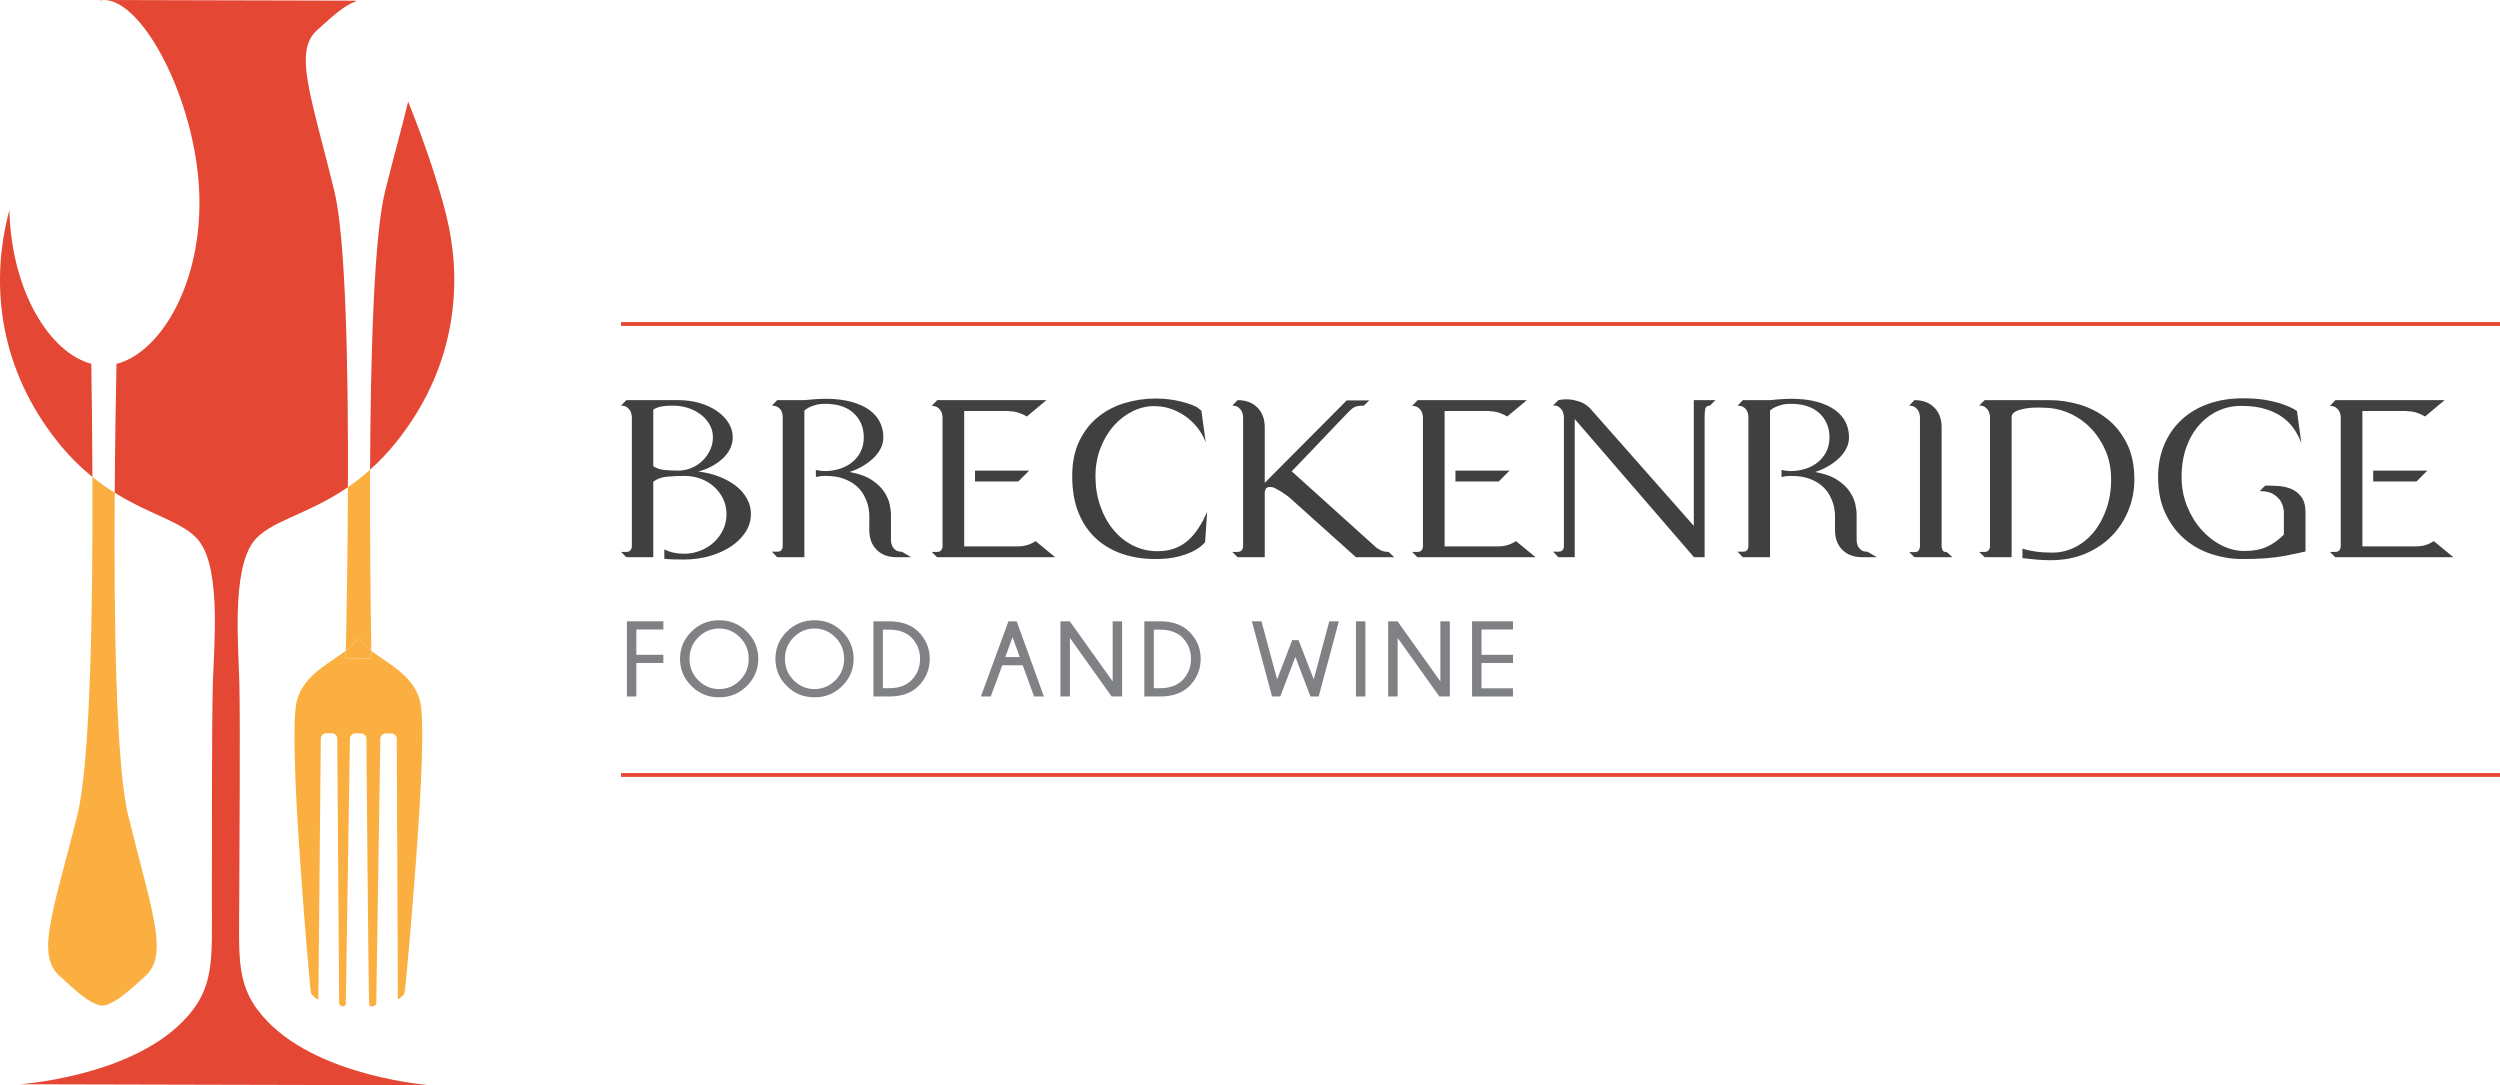 <?xml version="1.0" encoding="utf-8"?>
<!-- Generator: Adobe Illustrator 16.0.0, SVG Export Plug-In . SVG Version: 6.00 Build 0)  -->
<!DOCTYPE svg PUBLIC "-//W3C//DTD SVG 1.1//EN" "http://www.w3.org/Graphics/SVG/1.1/DTD/svg11.dtd">
<svg version="1.1" id="Layer_1" xmlns="http://www.w3.org/2000/svg" xmlns:xlink="http://www.w3.org/1999/xlink" x="0px" y="0px"
	 width="372.312px" height="161.625px" viewBox="0 0 372.312 161.625" enable-background="new 0 0 372.312 161.625"
	 xml:space="preserve">
<polyline fill="#808184" points="98.79,92.528 98.79,93.749 94.767,93.749 94.767,97.515 98.79,97.515 98.79,98.737 94.767,98.737 
	94.767,103.725 93.359,103.725 93.359,92.528 98.79,92.528 "/>
<path fill="#808184" d="M111.228,94.069c1.127,1.131,1.692,2.476,1.692,4.038c0,1.571-0.565,2.922-1.692,4.05
	c-1.129,1.128-2.508,1.691-4.137,1.691c-1.623,0-2.999-0.563-4.128-1.691c-1.128-1.128-1.692-2.479-1.692-4.05
	c0-1.562,0.564-2.907,1.692-4.038c1.129-1.131,2.505-1.698,4.128-1.698C108.72,92.371,110.099,92.938,111.228,94.069
	 M107.091,93.601c-1.193,0-2.225,0.438-3.096,1.312c-0.872,0.874-1.308,1.938-1.308,3.195c0,1.265,0.436,2.334,1.308,3.206
	c0.871,0.87,1.903,1.307,3.096,1.307c1.199,0,2.234-0.437,3.105-1.307c0.872-0.872,1.307-1.941,1.307-3.206
	c0-1.257-0.435-2.321-1.307-3.195C109.325,94.038,108.29,93.601,107.091,93.601z"/>
<path fill="#808184" d="M125.435,94.069c1.128,1.131,1.692,2.476,1.692,4.038c0,1.571-0.564,2.922-1.692,4.05
	c-1.129,1.128-2.508,1.691-4.137,1.691c-1.623,0-2.999-0.563-4.128-1.691c-1.128-1.128-1.692-2.479-1.692-4.05
	c0-1.562,0.564-2.907,1.692-4.038c1.129-1.131,2.505-1.698,4.128-1.698C122.927,92.371,124.306,92.938,125.435,94.069
	 M121.298,93.601c-1.193,0-2.225,0.438-3.096,1.312c-0.872,0.874-1.308,1.938-1.308,3.195c0,1.265,0.436,2.334,1.308,3.206
	c0.871,0.87,1.903,1.307,3.096,1.307c1.199,0,2.234-0.437,3.105-1.307c0.872-0.872,1.307-1.941,1.307-3.206
	c0-1.257-0.435-2.321-1.307-3.195C123.532,94.038,122.497,93.601,121.298,93.601z"/>
<path fill="#808184" d="M132.44,92.528c1.868,0.01,3.32,0.537,4.358,1.579c1.11,1.12,1.665,2.459,1.665,4.015
	c0,1.572-0.566,2.926-1.696,4.062c-1.017,1.018-2.459,1.53-4.327,1.541h-2.365V92.528H132.44 M131.483,93.773v8.715h0.95
	c1.39,0,2.482-0.385,3.275-1.152c0.877-0.877,1.315-1.948,1.315-3.214c0-1.255-0.438-2.327-1.315-3.213
	c-0.793-0.757-1.885-1.136-3.275-1.136H131.483z"/>
<path fill="#808184" d="M151.408,92.528l4.054,11.196H154l-1.689-4.652h-3.043l-1.72,4.652h-1.47l4.108-11.196H151.408
	 M151.867,97.858l-1.074-2.974l-1.082,2.974H151.867z"/>
<polyline fill="#808184" points="159.321,92.528 165.702,101.476 165.702,92.528 167.11,92.528 167.11,103.725 165.553,103.725 
	159.336,95.002 159.336,103.725 157.928,103.725 157.928,92.528 159.321,92.528 "/>
<path fill="#808184" d="M172.789,92.528c1.867,0.01,3.319,0.537,4.357,1.579c1.11,1.12,1.665,2.459,1.665,4.015
	c0,1.572-0.565,2.926-1.696,4.062c-1.017,1.018-2.459,1.53-4.326,1.541h-2.367V92.528H172.789 M171.832,93.773v8.715h0.949
	c1.389,0,2.482-0.385,3.275-1.152c0.877-0.877,1.316-1.948,1.316-3.214c0-1.255-0.439-2.327-1.316-3.213
	c-0.793-0.757-1.886-1.136-3.275-1.136H171.832z"/>
<polyline fill="#808184" points="193.383,95.328 195.647,101.172 197.966,92.528 199.39,92.528 196.386,103.725 195.157,103.725 
	192.916,97.826 190.667,103.725 189.438,103.725 186.434,92.528 187.866,92.528 190.193,101.172 192.441,95.328 193.383,95.328 "/>
<rect x="201.933" y="92.528" fill="#808184" width="1.408" height="11.196"/>
<polyline fill="#808184" points="208.125,92.528 214.506,101.476 214.506,92.528 215.915,92.528 215.915,103.725 214.358,103.725 
	208.141,95.002 208.141,103.725 206.733,103.725 206.733,92.528 208.125,92.528 "/>
<polyline fill="#808184" points="225.321,92.528 225.321,93.749 220.636,93.749 220.636,97.515 225.321,97.515 225.321,98.737 
	220.636,98.737 220.636,102.503 225.321,102.503 225.321,103.725 219.227,103.725 219.227,92.528 225.321,92.528 "/>
<path fill="#404041" d="M104.012,70.223c1.12,0.138,2.16,0.395,3.121,0.771c0.96,0.377,1.789,0.84,2.487,1.389
	c0.697,0.549,1.239,1.179,1.629,1.887c0.388,0.709,0.583,1.475,0.583,2.299c0,0.938-0.264,1.817-0.789,2.641
	c-0.526,0.824-1.241,1.538-2.144,2.144s-1.961,1.087-3.172,1.44c-1.213,0.355-2.504,0.532-3.876,0.532
	c-0.503,0-1.001-0.006-1.492-0.018c-0.492-0.012-0.966-0.041-1.423-0.086v-1.405c0.868,0.434,1.84,0.65,2.915,0.65
	c0.869,0,1.691-0.153,2.469-0.463c0.777-0.308,1.452-0.73,2.024-1.268c0.571-0.537,1.023-1.161,1.355-1.87
	c0.331-0.708,0.497-1.476,0.497-2.298c0-0.824-0.166-1.577-0.497-2.265c-0.332-0.686-0.778-1.286-1.338-1.801
	c-0.561-0.514-1.223-0.914-1.989-1.2c-0.767-0.285-1.584-0.429-2.453-0.429s-1.731,0.04-2.589,0.12
	c-0.858,0.081-1.538,0.338-2.041,0.771v11.217h-4.013l-0.789-0.789h0.789c0.206,0,0.366-0.039,0.48-0.12
	c0.115-0.08,0.194-0.177,0.241-0.291c0.068-0.115,0.102-0.252,0.102-0.413V62.026c-0.023-0.275-0.091-0.537-0.205-0.789
	c-0.115-0.206-0.281-0.396-0.498-0.567c-0.217-0.171-0.52-0.257-0.909-0.257l0.789-0.823h7.752c1.12,0,2.172,0.144,3.155,0.429
	c0.983,0.286,1.84,0.682,2.572,1.184c0.732,0.503,1.309,1.092,1.733,1.766c0.423,0.675,0.634,1.391,0.634,2.146
	c0,0.594-0.126,1.153-0.377,1.68c-0.252,0.526-0.606,1.006-1.063,1.441c-0.458,0.434-0.995,0.822-1.613,1.166
	C105.452,69.742,104.766,70.017,104.012,70.223 M100.993,70.085c0.709,0,1.383-0.136,2.024-0.411c0.64-0.273,1.189-0.64,1.646-1.098
	c0.458-0.457,0.823-0.983,1.098-1.578c0.274-0.593,0.411-1.222,0.411-1.885s-0.16-1.281-0.48-1.854
	c-0.32-0.57-0.749-1.067-1.286-1.492c-0.537-0.423-1.166-0.754-1.886-0.993c-0.721-0.24-1.481-0.361-2.281-0.361
	c-0.846,0-1.498,0.058-1.955,0.171c-0.458,0.116-0.789,0.264-0.995,0.447v8.402c0.503,0.32,1.081,0.51,1.732,0.565
	C99.673,70.057,100.33,70.085,100.993,70.085z"/>
<path fill="#404041" d="M135.703,82.982h-2.195c-1.235,0-2.218-0.365-2.949-1.099c-0.733-0.73-1.098-1.715-1.098-2.949v-2.4
	c-0.046-0.572-0.132-1.069-0.257-1.493c-0.126-0.423-0.321-0.874-0.583-1.354c-0.264-0.48-0.641-0.932-1.132-1.354
	c-0.492-0.423-1.11-0.772-1.852-1.047c-0.744-0.273-1.664-0.411-2.762-0.411c-0.503,0-0.96,0.058-1.372,0.172v-1.062
	c0.457,0.113,0.915,0.171,1.372,0.171c0.709,0,1.407-0.104,2.093-0.31c0.686-0.205,1.303-0.52,1.852-0.941
	c0.549-0.423,0.989-0.95,1.32-1.578c0.332-0.629,0.498-1.367,0.498-2.212c0-1.442-0.498-2.63-1.492-3.568
	c-0.995-0.937-2.418-1.406-4.271-1.406c-0.571,0-1.045,0.059-1.423,0.172c-0.377,0.114-0.692,0.229-0.943,0.344
	c-0.275,0.136-0.514,0.296-0.72,0.479v21.85h-4.048l-0.788-0.823h0.788c0.206,0,0.366-0.035,0.481-0.104
	c0.114-0.068,0.194-0.159,0.239-0.273c0.069-0.115,0.103-0.252,0.103-0.413V61.991c0-0.069-0.017-0.189-0.051-0.36
	c-0.034-0.172-0.103-0.348-0.206-0.532c-0.102-0.183-0.263-0.343-0.48-0.479c-0.218-0.137-0.509-0.206-0.874-0.206l0.788-0.823
	h4.048c0.365-0.021,0.731-0.056,1.097-0.102c0.32-0.023,0.652-0.046,0.995-0.07c0.343-0.021,0.674-0.034,0.994-0.034
	c1.487,0,2.779,0.15,3.876,0.446c1.098,0.297,2.001,0.704,2.71,1.218c0.708,0.514,1.235,1.12,1.578,1.818
	c0.342,0.698,0.514,1.445,0.514,2.247c0,0.57-0.126,1.113-0.377,1.629c-0.252,0.514-0.606,0.994-1.064,1.439
	c-0.457,0.446-0.994,0.853-1.612,1.219c-0.617,0.365-1.28,0.663-1.989,0.891c1.395,0.252,2.498,0.647,3.31,1.184
	c0.811,0.537,1.429,1.126,1.852,1.767c0.423,0.64,0.697,1.263,0.823,1.87c0.126,0.604,0.189,1.08,0.189,1.423v4.012
	c0.023,0.298,0.091,0.572,0.206,0.823c0.114,0.206,0.274,0.39,0.48,0.549c0.206,0.16,0.514,0.241,0.926,0.241L135.703,82.982"/>
<path fill="#404041" d="M139.545,82.982l-0.789-0.789h0.789c0.205,0,0.365-0.039,0.48-0.12c0.114-0.08,0.194-0.177,0.24-0.291
	c0.068-0.115,0.103-0.252,0.103-0.413V62.06c-0.023-0.274-0.092-0.536-0.206-0.788c-0.115-0.206-0.28-0.396-0.497-0.567
	c-0.218-0.17-0.52-0.256-0.909-0.256l0.823-0.858h16.258l-2.916,2.437c-0.228-0.139-0.48-0.264-0.754-0.378
	c-0.251-0.114-0.539-0.212-0.857-0.291c-0.322-0.08-0.676-0.12-1.064-0.12v-0.035h-6.654v20.167h7.956
	c0.389,0,0.744-0.034,1.065-0.103c0.32-0.067,0.605-0.159,0.857-0.274c0.274-0.114,0.526-0.25,0.754-0.412l2.916,2.402H139.545
	 M153.265,70.085l-1.613,1.613h-6.447v-1.613H153.265z"/>
<path fill="#404041" d="M177.822,82.022c-0.595,0.319-1.361,0.604-2.298,0.856c-0.938,0.251-2.092,0.377-3.464,0.377
	c-1.761,0-3.391-0.252-4.888-0.755c-1.498-0.502-2.807-1.262-3.926-2.28c-1.121-1.018-1.996-2.298-2.624-3.842
	c-0.63-1.543-0.944-3.366-0.944-5.47c0-1.99,0.343-3.709,1.03-5.163c0.685-1.451,1.605-2.652,2.76-3.6
	c1.155-0.949,2.487-1.653,3.996-2.11c1.509-0.458,3.075-0.687,4.699-0.687c0.639,0,1.28,0.04,1.92,0.12s1.235,0.189,1.784,0.326
	c0.549,0.137,1.029,0.28,1.44,0.429c0.412,0.148,0.733,0.291,0.961,0.43c0.114,0.091,0.211,0.166,0.291,0.222
	c0.08,0.058,0.143,0.109,0.19,0.155c0.068,0.067,0.125,0.115,0.17,0.137l0.652,4.733c-0.229-0.641-0.571-1.281-1.029-1.92
	c-0.458-0.642-1.011-1.219-1.664-1.733c-0.651-0.514-1.4-0.938-2.246-1.27c-0.846-0.33-1.772-0.496-2.778-0.496
	c-1.098,0-2.173,0.263-3.224,0.789c-1.052,0.525-1.984,1.252-2.796,2.178c-0.811,0.925-1.462,2.028-1.955,3.309
	c-0.491,1.281-0.737,2.664-0.737,4.151c0,1.578,0.234,3.046,0.703,4.407c0.469,1.36,1.115,2.544,1.939,3.55
	c0.822,1.006,1.799,1.795,2.931,2.367c1.132,0.57,2.35,0.856,3.654,0.856c0.96,0,1.811-0.138,2.554-0.412
	c0.744-0.273,1.407-0.669,1.991-1.183c0.583-0.514,1.108-1.131,1.577-1.853c0.468-0.72,0.897-1.525,1.286-2.418l-0.309,4.527
	C179.057,81.233,178.508,81.656,177.822,82.022"/>
<path fill="#404041" d="M201.934,82.982l-10.016-8.987c-0.366-0.251-0.709-0.491-1.029-0.719c-0.297-0.185-0.595-0.355-0.891-0.516
	c-0.297-0.16-0.572-0.239-0.824-0.239c-0.388,0-0.623,0.113-0.703,0.343c-0.08,0.228-0.12,0.366-0.12,0.412v9.706h-4.046
	l-0.789-0.789h0.789c0.206,0,0.365-0.039,0.481-0.12c0.114-0.08,0.193-0.177,0.239-0.291c0.069-0.115,0.103-0.252,0.103-0.413
	V62.026c-0.023-0.275-0.091-0.537-0.206-0.789c-0.114-0.206-0.28-0.396-0.497-0.567c-0.217-0.171-0.52-0.257-0.909-0.257
	l0.789-0.823c1.235,0,2.218,0.366,2.949,1.099c0.732,0.73,1.098,1.715,1.098,2.948v8.268l12.211-12.28h3.361l-0.823,0.789
	c-0.617,0-1.058,0.063-1.32,0.188c-0.264,0.126-0.486,0.28-0.668,0.464c-0.024,0.022-0.185,0.188-0.481,0.496
	c-0.297,0.31-0.686,0.71-1.166,1.201c-0.479,0.492-1.017,1.053-1.612,1.682c-0.595,0.629-1.212,1.279-1.852,1.955
	c-0.64,0.675-1.275,1.337-1.904,1.988s-1.206,1.252-1.73,1.802l12.587,11.352c0.137,0.115,0.365,0.252,0.686,0.411
	c0.32,0.161,0.708,0.241,1.166,0.241l0.823,0.789H201.934"/>
<path fill="#404041" d="M211.09,82.982l-0.789-0.789h0.789c0.206,0,0.366-0.039,0.481-0.12c0.112-0.08,0.192-0.177,0.238-0.291
	c0.069-0.115,0.104-0.252,0.104-0.413V62.06c-0.024-0.274-0.092-0.536-0.206-0.788c-0.115-0.206-0.281-0.396-0.498-0.567
	c-0.217-0.17-0.52-0.256-0.909-0.256l0.824-0.858h16.257l-2.916,2.437c-0.228-0.139-0.479-0.264-0.754-0.378
	c-0.252-0.114-0.538-0.212-0.856-0.291c-0.321-0.08-0.676-0.12-1.063-0.12v-0.035h-6.655v20.167h7.957
	c0.39,0,0.743-0.034,1.064-0.103c0.319-0.067,0.604-0.159,0.856-0.274c0.275-0.114,0.527-0.25,0.755-0.412l2.915,2.402H211.09
	 M224.81,70.085l-1.611,1.613h-6.448v-1.613H224.81z"/>
<path fill="#404041" d="M255.473,59.59l-0.822,0.823c-0.39,0-0.617,0.155-0.687,0.463c-0.069,0.309-0.103,0.692-0.103,1.15v20.956
	h-1.611v-0.034l-17.733-20.545v20.579h-2.435l-0.79-0.823h0.79c0.206,0,0.365-0.035,0.479-0.104s0.193-0.159,0.239-0.273
	c0.07-0.115,0.104-0.252,0.104-0.413V61.991c-0.024-0.274-0.092-0.537-0.206-0.789c-0.115-0.206-0.281-0.395-0.497-0.566
	c-0.218-0.171-0.521-0.257-0.91-0.257l0.79-0.789c0.548-0.114,1.108-0.147,1.68-0.102c0.481,0.046,0.988,0.16,1.527,0.342
	c0.537,0.183,1.034,0.503,1.492,0.96l15.469,17.527V59.59H255.473"/>
<path fill="#404041" d="M279.516,82.982h-2.194c-1.235,0-2.219-0.365-2.949-1.099c-0.733-0.73-1.098-1.715-1.098-2.949v-2.4
	c-0.047-0.572-0.133-1.069-0.259-1.493c-0.126-0.423-0.319-0.874-0.583-1.354c-0.263-0.48-0.64-0.932-1.132-1.354
	c-0.491-0.423-1.108-0.772-1.851-1.047c-0.743-0.273-1.664-0.411-2.763-0.411c-0.503,0-0.96,0.058-1.37,0.172v-1.062
	c0.457,0.113,0.914,0.171,1.37,0.171c0.71,0,1.406-0.104,2.094-0.31c0.685-0.205,1.303-0.52,1.851-0.941
	c0.549-0.423,0.99-0.95,1.322-1.578c0.331-0.629,0.497-1.367,0.497-2.212c0-1.442-0.497-2.63-1.493-3.568
	c-0.994-0.937-2.417-1.406-4.271-1.406c-0.57,0-1.046,0.059-1.423,0.172c-0.377,0.114-0.691,0.229-0.942,0.344
	c-0.275,0.136-0.516,0.296-0.721,0.479v21.85h-4.048l-0.789-0.823h0.789c0.206,0,0.365-0.035,0.481-0.104
	c0.114-0.068,0.193-0.159,0.24-0.273c0.067-0.115,0.102-0.252,0.102-0.413V61.991c0-0.069-0.016-0.189-0.051-0.36
	c-0.034-0.172-0.104-0.348-0.205-0.532c-0.104-0.183-0.264-0.343-0.481-0.479s-0.509-0.206-0.875-0.206l0.789-0.823h4.048
	c0.365-0.021,0.731-0.056,1.098-0.102c0.319-0.023,0.651-0.046,0.995-0.07c0.343-0.021,0.674-0.034,0.993-0.034
	c1.486,0,2.778,0.15,3.877,0.446c1.098,0.297,2.001,0.704,2.71,1.218c0.708,0.514,1.233,1.12,1.576,1.818
	c0.345,0.698,0.516,1.445,0.516,2.247c0,0.57-0.126,1.113-0.377,1.629c-0.252,0.514-0.607,0.994-1.064,1.439
	c-0.457,0.446-0.994,0.853-1.612,1.219c-0.616,0.365-1.279,0.663-1.988,0.891c1.394,0.252,2.498,0.647,3.31,1.184
	c0.812,0.537,1.429,1.126,1.853,1.767c0.423,0.64,0.696,1.263,0.822,1.87c0.126,0.604,0.189,1.08,0.189,1.423v4.012
	c0.021,0.298,0.091,0.572,0.206,0.823c0.114,0.206,0.273,0.39,0.479,0.549c0.205,0.16,0.516,0.241,0.927,0.241L279.516,82.982"/>
<path fill="#404041" d="M290.766,82.982h-5.658l-0.789-0.756h0.789c0.364,0,0.595-0.113,0.685-0.343
	c0.092-0.228,0.138-0.377,0.138-0.444V62.026c-0.022-0.275-0.092-0.537-0.206-0.789c-0.113-0.206-0.279-0.396-0.497-0.567
	c-0.218-0.171-0.52-0.257-0.908-0.257l0.789-0.823c1.233,0,2.218,0.366,2.948,1.099c0.733,0.73,1.099,1.715,1.099,2.948v17.836
	c0,0.046,0.04,0.184,0.12,0.411c0.079,0.229,0.303,0.343,0.669,0.343L290.766,82.982"/>
<path fill="#404041" d="M309.716,60.259c1.497,0.445,2.853,1.145,4.065,2.092c1.211,0.949,2.193,2.174,2.949,3.671
	c0.755,1.497,1.132,3.299,1.132,5.401c0,1.578-0.291,3.093-0.875,4.545c-0.583,1.452-1.412,2.732-2.487,3.841
	c-1.075,1.109-2.383,1.989-3.926,2.642c-1.544,0.651-3.276,0.978-5.197,0.978c-0.754,0-1.492-0.035-2.212-0.103
	c-0.72-0.069-1.378-0.137-1.972-0.207v-1.406c0.594,0.185,1.252,0.326,1.972,0.43c0.72,0.103,1.56,0.154,2.521,0.154
	c1.166,0,2.28-0.269,3.345-0.807c1.062-0.539,1.988-1.289,2.777-2.25c0.789-0.962,1.418-2.113,1.888-3.453
	c0.468-1.339,0.703-2.799,0.703-4.38c0-1.58-0.274-3.006-0.823-4.277c-0.549-1.271-1.258-2.365-2.127-3.281
	s-1.853-1.638-2.949-2.164c-1.098-0.525-2.207-0.836-3.328-0.928c-1.418-0.091-2.504-0.08-3.258,0.035s-1.303,0.263-1.646,0.446
	c-0.411,0.207-0.641,0.459-0.686,0.756v20.989h-4.013l-0.823-0.789h0.823c0.182,0,0.331-0.039,0.445-0.12
	c0.113-0.08,0.194-0.177,0.239-0.292c0.07-0.115,0.104-0.251,0.104-0.413V62.003c-0.024-0.274-0.093-0.537-0.206-0.789
	c-0.114-0.206-0.28-0.395-0.497-0.565c-0.219-0.173-0.521-0.259-0.909-0.259l0.823-0.8h9.638
	C306.714,59.59,308.218,59.813,309.716,60.259"/>
<path fill="#404041" d="M343.345,82.124c-0.525,0.137-1.577,0.361-3.154,0.669c-1.578,0.309-3.671,0.463-6.276,0.463
	c-1.51,0-3.014-0.24-4.511-0.721c-1.498-0.479-2.835-1.216-4.014-2.211c-1.178-0.995-2.139-2.265-2.881-3.808
	c-0.743-1.544-1.115-3.379-1.115-5.505c0-1.737,0.304-3.327,0.909-4.768c0.606-1.441,1.458-2.675,2.557-3.705
	c1.097-1.028,2.423-1.823,3.978-2.383c1.555-0.561,3.292-0.84,5.213-0.84c1.396,0,2.595,0.097,3.603,0.292
	c1.006,0.193,1.84,0.417,2.504,0.668c0.755,0.273,1.394,0.583,1.921,0.926l0.65,4.802c-0.228-0.64-0.555-1.292-0.978-1.955
	s-0.983-1.264-1.68-1.801c-0.697-0.537-1.562-0.971-2.59-1.303c-1.028-0.331-2.275-0.497-3.738-0.497
	c-1.212,0-2.351,0.246-3.413,0.736c-1.063,0.492-2.001,1.195-2.813,2.109c-0.811,0.915-1.451,2.024-1.92,3.327
	c-0.47,1.304-0.703,2.767-0.703,4.391c0,1.577,0.274,3.041,0.823,4.391c0.549,1.349,1.263,2.515,2.145,3.499
	c0.88,0.982,1.874,1.755,2.982,2.313c1.11,0.562,2.236,0.841,3.379,0.841c1.304,0,2.406-0.199,3.311-0.601
	c0.902-0.399,1.766-1.011,2.59-1.835v-3.429c-0.046-0.572-0.195-1.074-0.447-1.51c-0.228-0.389-0.589-0.742-1.08-1.063
	c-0.492-0.32-1.183-0.48-2.075-0.48l0.823-0.822c0.617,0,1.275,0.022,1.973,0.067c0.696,0.047,1.344,0.195,1.938,0.446
	c0.594,0.252,1.092,0.652,1.493,1.201c0.398,0.548,0.599,1.326,0.599,2.333V82.124"/>
<path fill="#404041" d="M347.77,82.982l-0.788-0.789h0.788c0.206,0,0.365-0.039,0.48-0.12c0.114-0.08,0.194-0.177,0.24-0.291
	c0.068-0.115,0.103-0.252,0.103-0.413V62.06c-0.022-0.274-0.092-0.536-0.206-0.788c-0.113-0.206-0.279-0.396-0.497-0.567
	c-0.218-0.17-0.52-0.256-0.908-0.256l0.822-0.858h16.259l-2.916,2.437c-0.229-0.139-0.479-0.264-0.755-0.378
	c-0.252-0.114-0.538-0.212-0.856-0.291c-0.322-0.08-0.675-0.12-1.064-0.12v-0.035h-6.653v20.167h7.957
	c0.389,0,0.742-0.034,1.062-0.103c0.321-0.067,0.606-0.159,0.858-0.274c0.273-0.114,0.525-0.25,0.755-0.412l2.915,2.402H347.77
	 M361.49,70.085l-1.613,1.613h-6.448v-1.613H361.49z"/>
<g>
	<g>
		<path fill="none" stroke="#E44734" stroke-width="0.569" stroke-miterlimit="10" d="M92.487,115.413h279.826 M92.487,48.253
			h279.826"/>
	</g>
</g>
<g>
	<path fill="#E44734" d="M55.114,69.95c1.305-1.169,2.614-2.51,3.903-4.12c8.608-10.752,9.731-22.529,7.862-31.909
		c-0.95-4.763-3.63-12.729-6.1-18.804c-0.797,3.432-2.03,7.768-3.416,13.294C55.699,35.052,55.186,52.801,55.114,69.95"/>
</g>
<g>
	<g>
		<path fill="#E44734" d="M1.396,31.286c-0.229,0.885-0.433,1.721-0.585,2.471c-1.915,9.37-0.853,21.15,7.704,31.95
			c1.732,2.181,3.498,3.904,5.249,5.318c-0.023-6.187-0.091-12.003-0.165-16.846C7.521,52.584,1.702,43.537,1.396,31.286"/>
		<path fill="#E44734" d="M35.631,133.82c0.023-8.65,0.166-25.738,0.015-32.13c-0.128-5.321-1.155-16.568,2.047-20.947
			c2.318-3.168,7.935-3.946,14.122-8.195c0.061-17.923-0.321-37.17-2.036-44.153c-3.521-14.362-6.095-20.75-2.528-23.932
			c2.241-1.996,3.968-3.661,5.745-4.241c-0.023-0.037-0.056-0.092-0.074-0.125L14.939,0c-0.011,0.018-0.025,0.046-0.037,0.062
			c0.238-0.039,0.475-0.062,0.709-0.058c6,0.177,14.128,16.161,14.093,30.254c-0.033,12.815-6.085,22.319-12.353,23.934
			c-0.112,5.45-0.221,12.134-0.266,19.193c5.599,3.489,10.55,4.399,12.673,7.34c3.186,4.397,2.099,15.641,1.945,20.955
			c-0.183,6.391-0.124,23.478-0.146,32.126c-0.024,9.181,0.531,13.384-4.37,18.351c-8.149,8.268-24.302,9.318-24.302,9.318
			l61.281,0.15c0,0-16.147-1.13-24.258-9.437C35.035,147.192,35.609,142.999,35.631,133.82"/>
	</g>
</g>
<g>
	<path fill="#FAAF40" d="M11.514,121.429c-3.595,14.346-6.2,20.718-2.648,23.915c2.391,2.153,4.197,3.944,6.111,4.399h0.518
		c1.915-0.446,3.729-2.226,6.131-4.367c3.569-3.181,0.995-9.564-2.53-23.926c-1.838-7.499-2.141-29.111-2.011-48.065
		c-1.089-0.674-2.2-1.453-3.321-2.359C13.835,90.505,13.47,113.632,11.514,121.429"/>
	<path fill="#FAAF40" d="M51.477,98.06c0.009-0.375,0.017-0.77,0.026-1.155c-0.833,0.647-1.818,1.268-2.804,1.957
		c-1.876,1.308-3.737,2.871-4.454,5.358c-0.781,2.709-0.268,13.617,0.442,23.851c0.709,10.231,1.536,19.438,1.613,19.783
		c0.074,0.351,1.113,1.185,1.113,0.949c0.002-0.234,0.362-38.8,0.362-38.8c0.001-0.441,0.359-0.798,0.804-0.798l0.845,0.004
		c0.446,0,0.804,0.36,0.8,0.801l0.285,39.532c0.289,0.285,0.541,0.528,0.987,0.101l0.616-39.626
		c0.002-0.441,0.361-0.801,0.803-0.798h0.848c0.444,0.004,0.802,0.361,0.799,0.806c0,0,0.322,39.317,0.42,39.635
		c0.095,0.31,0.693,0.298,1.048-0.107l0.61-39.523c0-0.445,0.358-0.803,0.8-0.8h0.85c0.443,0.005,0.801,0.361,0.799,0.806
		c0,0,0.168,38.559,0.166,38.729c0,0.168,0.882-0.482,0.992-0.875c0.104-0.392,0.95-9.552,1.712-19.776
		c0.759-10.23,1.328-21.13,0.559-23.848c-0.708-2.493-2.556-4.061-4.427-5.382c-0.982-0.693-1.965-1.316-2.794-1.971
		c0.009,0.388,0.015,0.787,0.02,1.158L51.477,98.06"/>
	<path fill="#FAAF40" d="M51.503,96.904c0.753-0.584,1.379-1.193,1.751-1.9h0.304c0.369,0.707,0.992,1.321,1.739,1.908
		c-0.116-7.26-0.223-17.005-0.183-26.962c-1.107,0.998-2.211,1.852-3.299,2.598C51.786,81.59,51.642,90.282,51.503,96.904"/>
	<path fill="#FAAF40" d="M53.558,95.004h-0.304c-0.372,0.707-0.998,1.316-1.751,1.9c-0.009,0.386-0.017,0.78-0.026,1.155l3.84,0.011
		c-0.005-0.371-0.011-0.771-0.02-1.158C54.55,96.325,53.927,95.711,53.558,95.004"/>
</g>
</svg>
